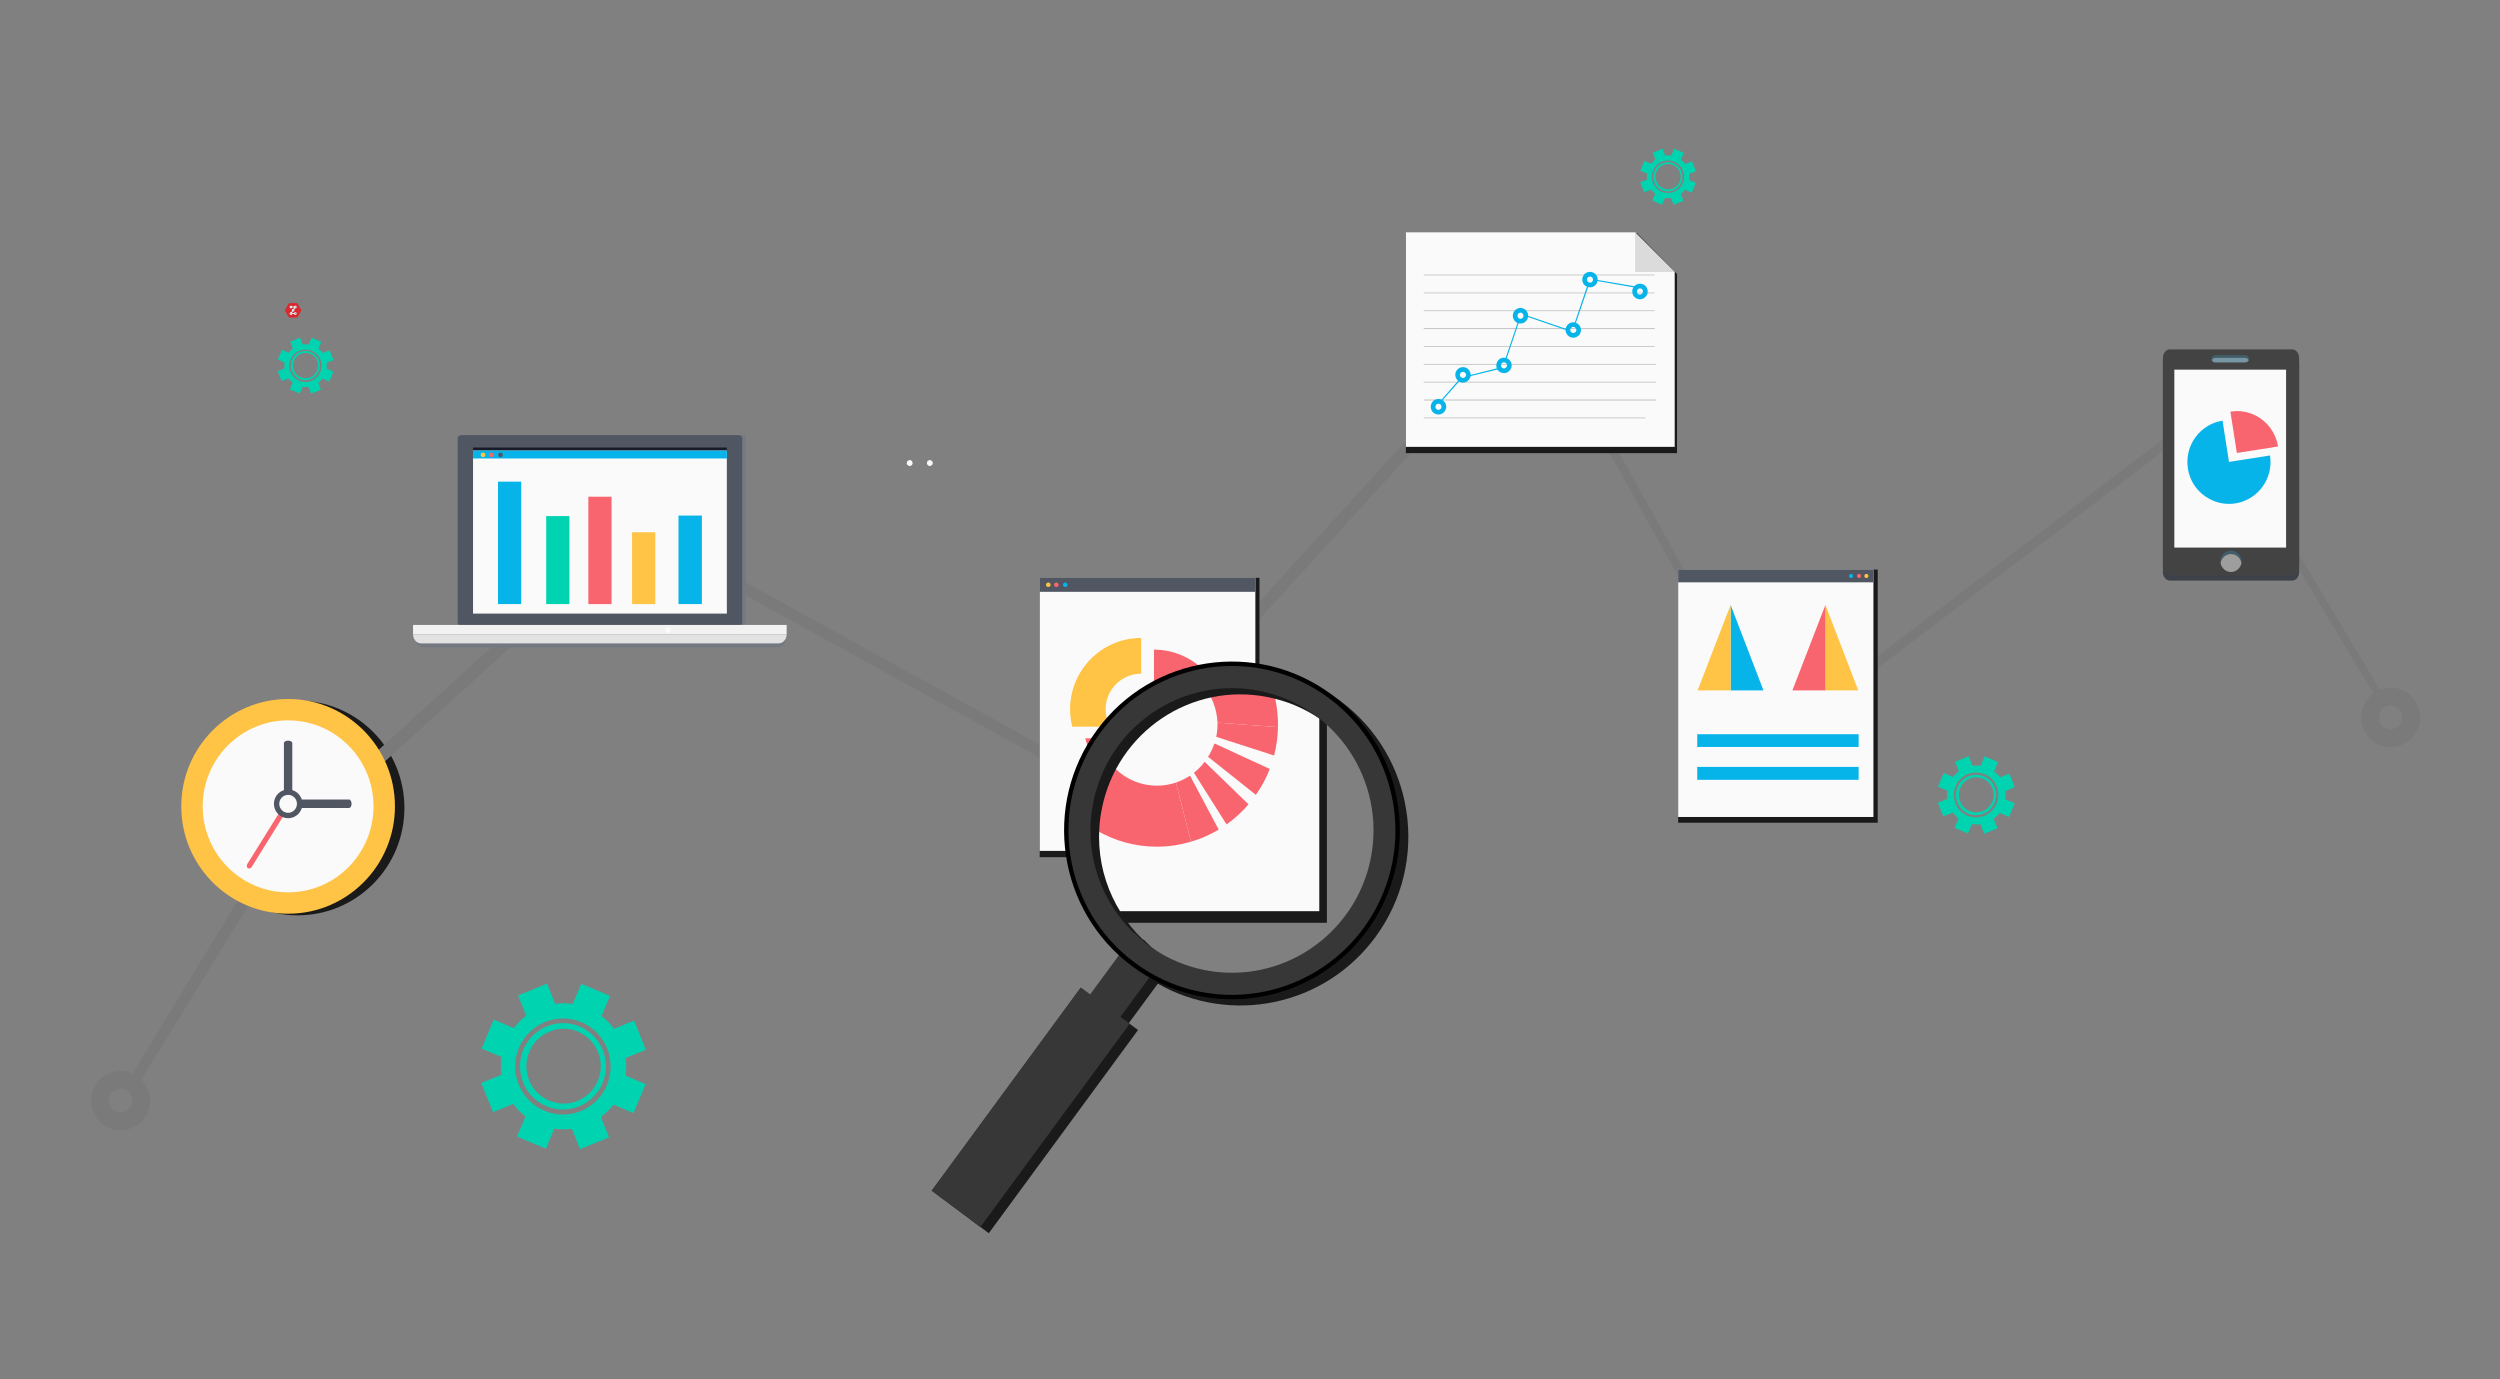 <svg width="580" height="320" viewBox="0 0 580 320" fill="none" xmlns="http://www.w3.org/2000/svg">
<rect x="0" y="0" width="580" height="320" fill="#808080" stroke="none"/>
<g clip-path="url(#clip0_6335_6427)">
<path d="M93.821 187.45C93.821 201.195 82.763 212.357 69.055 212.357C55.389 212.357 44.29 201.195 44.29 187.45C44.29 173.664 55.389 162.543 69.055 162.543C82.763 162.543 93.821 173.664 93.821 187.45Z" fill="#1A1A1A"/>
<path fill-rule="evenodd" clip-rule="evenodd" d="M421.555 172.15C416.958 172.15 413.106 168.818 412.402 164.195C412.029 161.737 412.609 159.28 414.1 157.281C415.591 155.24 417.745 153.949 420.188 153.574C425.199 152.741 430.003 156.406 430.749 161.404C431.121 163.862 430.542 166.319 429.051 168.318C427.601 170.359 425.448 171.65 422.963 172.025C422.521 172.108 422.052 172.15 421.555 172.15ZM421.596 159.072C421.43 159.072 421.223 159.072 421.016 159.113C420.064 159.28 419.194 159.78 418.614 160.613C418.035 161.404 417.786 162.362 417.91 163.362C418.242 165.361 420.064 166.735 422.135 166.486C423.128 166.319 423.998 165.819 424.578 164.986C425.158 164.195 425.365 163.237 425.241 162.237C424.951 160.446 423.377 159.072 421.596 159.072Z" fill="#FBFAFA"/>
<path d="M242.988 176.728L163.678 133.015L164.538 130.441L243.865 174.193L242.988 176.728Z" fill="#7A7A7A"/>
<path d="M80.668 180.505L137.572 128.65L139.187 131.233L82.242 183.087L80.668 180.505Z" fill="#7A7A7A"/>
<path d="M285.767 150.716L283.737 148.842L355.591 69.956L357.579 71.872L285.767 150.716Z" fill="#7A7A7A"/>
<path d="M391.663 137.93L352.775 67.915L354.431 66.832L393.278 136.805L391.663 137.93Z" fill="#7A7A7A"/>
<path d="M425.483 162.715L424.485 160.655L508.029 97.17L509.028 99.229L425.483 162.715Z" fill="#7A7A7A"/>
<path d="M552.445 163.938L519.231 108.46L520.556 107.21L553.77 162.73L552.445 163.938Z" fill="#7A7A7A"/>
<path d="M379.336 63.4L388.53 63.108L379.336 54.153V63.4Z" fill="#DAE1E1"/>
<path d="M379.792 54.111H326.161V105.133H389.069V63.566L379.792 54.111Z" fill="#1A1A1A"/>
<path d="M379.336 53.903H326.161V103.676H388.53V63.108L379.336 53.903Z" fill="#FAFAFA"/>
<path d="M383.892 63.899H330.302V63.691H383.892V63.899Z" fill="#C6C6C6"/>
<path d="M383.892 68.064H330.302V67.856H383.892V68.064Z" fill="#C6C6C6"/>
<path d="M383.892 72.188H330.302V71.98H383.892V72.188Z" fill="#C6C6C6"/>
<path d="M383.892 76.353H330.302V76.103H383.892V76.353Z" fill="#C6C6C6"/>
<path d="M383.892 80.476H330.302V80.268H383.892V80.476Z" fill="#C6C6C6"/>
<path d="M384.223 84.641H330.302V84.433H384.223V84.641Z" fill="#C6C6C6"/>
<path d="M384.223 88.765H330.302V88.557H384.223V88.765Z" fill="#C6C6C6"/>
<path d="M384.223 92.93H330.302V92.68H384.223V92.93Z" fill="#C6C6C6"/>
<path d="M381.739 97.053H330.302V96.845H381.739V97.053Z" fill="#C6C6C6"/>
<path fill-rule="evenodd" clip-rule="evenodd" d="M334.444 96.012C333.657 96.387 332.705 96.095 332.208 95.346C331.959 94.929 331.876 94.471 331.959 94.013C332.084 93.513 332.332 93.138 332.746 92.847C333.574 92.305 334.693 92.555 335.231 93.388C335.769 94.221 335.521 95.346 334.693 95.887C334.61 95.943 334.527 95.984 334.444 96.012ZM333.409 93.721C333.381 93.721 333.354 93.735 333.326 93.763C333.16 93.888 333.077 94.054 333.036 94.221C332.995 94.388 333.036 94.596 333.119 94.763C333.285 95.054 333.699 95.179 333.989 95.012C334.03 95.012 334.071 95.012 334.113 94.971C334.444 94.763 334.527 94.304 334.32 93.971C334.113 93.68 333.74 93.555 333.409 93.721Z" fill="#06B4E9"/>
<path fill-rule="evenodd" clip-rule="evenodd" d="M340.159 88.598C340.159 88.598 340.145 88.598 340.118 88.598C339.331 88.973 338.378 88.681 337.923 87.932C337.384 87.099 337.591 86.016 338.42 85.474C339.289 84.891 340.408 85.183 340.905 86.016C341.153 86.391 341.277 86.891 341.153 87.349C341.07 87.807 340.78 88.223 340.366 88.473C340.311 88.529 340.242 88.57 340.159 88.598ZM339.124 86.307C339.096 86.335 339.069 86.349 339.041 86.349C338.71 86.599 338.585 87.016 338.792 87.349C339 87.64 339.372 87.765 339.704 87.64C339.731 87.612 339.759 87.585 339.786 87.557C339.952 87.474 340.076 87.307 340.118 87.099C340.159 86.932 340.118 86.724 339.993 86.599C339.828 86.307 339.414 86.183 339.124 86.307Z" fill="#06B4E9"/>
<path fill-rule="evenodd" clip-rule="evenodd" d="M349.643 86.432C348.856 86.766 347.903 86.474 347.406 85.766C347.158 85.349 347.075 84.85 347.199 84.391C347.282 83.933 347.572 83.517 347.945 83.267C348.773 82.725 349.891 82.975 350.429 83.808C350.678 84.183 350.761 84.683 350.678 85.141C350.554 85.599 350.305 86.016 349.891 86.266C349.808 86.321 349.725 86.377 349.643 86.432ZM348.649 84.1C348.593 84.128 348.552 84.156 348.524 84.183C348.359 84.294 348.262 84.433 348.235 84.6C348.193 84.808 348.235 85.016 348.317 85.141C348.524 85.474 348.98 85.599 349.311 85.349C349.477 85.266 349.56 85.1 349.601 84.933C349.643 84.725 349.643 84.558 349.518 84.391C349.353 84.1 348.939 83.975 348.649 84.1Z" fill="#06B4E9"/>
<path fill-rule="evenodd" clip-rule="evenodd" d="M353.494 74.895C352.666 75.27 351.713 74.978 351.258 74.229C350.719 73.396 350.968 72.271 351.796 71.73C352.583 71.188 353.743 71.438 354.24 72.271C354.778 73.104 354.53 74.229 353.701 74.77C353.646 74.826 353.577 74.867 353.494 74.895ZM352.459 72.604C352.431 72.604 352.404 72.618 352.376 72.646C352.045 72.854 351.962 73.312 352.169 73.645C352.335 73.937 352.707 74.062 353.039 73.895C353.066 73.895 353.094 73.882 353.121 73.854C353.453 73.645 353.577 73.187 353.329 72.854C353.163 72.563 352.79 72.438 352.459 72.604Z" fill="#06B4E9"/>
<path fill-rule="evenodd" clip-rule="evenodd" d="M365.753 78.186C364.925 78.561 363.972 78.269 363.517 77.519C363.227 77.144 363.144 76.645 363.268 76.186C363.351 75.728 363.641 75.312 364.014 75.062C364.842 74.52 366.002 74.77 366.499 75.603C366.747 75.978 366.871 76.478 366.747 76.936C366.664 77.394 366.374 77.811 365.96 78.061C365.905 78.116 365.836 78.158 365.753 78.186ZM364.718 75.895C364.69 75.923 364.663 75.95 364.635 75.978C364.469 76.061 364.345 76.228 364.304 76.395C364.262 76.603 364.304 76.77 364.428 76.936C364.635 77.269 365.049 77.394 365.38 77.144C365.546 77.061 365.67 76.894 365.712 76.728C365.753 76.52 365.712 76.353 365.587 76.186C365.422 75.895 365.049 75.77 364.718 75.895Z" fill="#06B4E9"/>
<path fill-rule="evenodd" clip-rule="evenodd" d="M369.604 66.523C368.817 66.857 367.865 66.565 367.368 65.857C367.119 65.441 367.037 64.941 367.119 64.483C367.244 64.025 367.492 63.608 367.906 63.358C368.776 62.817 369.853 63.066 370.391 63.9C370.64 64.274 370.722 64.774 370.64 65.232C370.515 65.732 370.267 66.107 369.853 66.357C369.77 66.412 369.687 66.468 369.604 66.523ZM368.569 64.233C368.541 64.233 368.514 64.247 368.486 64.274C368.32 64.358 368.238 64.524 368.196 64.733C368.155 64.899 368.196 65.107 368.279 65.232C368.486 65.566 368.859 65.649 369.149 65.524C369.204 65.496 369.245 65.482 369.273 65.482C369.439 65.357 369.521 65.191 369.563 65.024C369.604 64.816 369.563 64.649 369.48 64.483C369.273 64.191 368.9 64.066 368.569 64.233Z" fill="#06B4E9"/>
<path d="M334.319 93.263L334.112 93.096L338.626 87.932L338.834 88.14L334.319 93.263Z" fill="#06B4E9"/>
<path d="M347.904 85.599L340.449 87.432L340.366 87.182L347.862 85.308L347.904 85.599Z" fill="#06B4E9"/>
<path d="M349.27 83.975L349.021 83.892L352.376 73.979L352.625 74.062L349.27 83.975Z" fill="#06B4E9"/>
<path d="M363.724 76.728L353.909 73.354L353.991 73.104L363.848 76.478L363.724 76.728Z" fill="#06B4E9"/>
<path d="M365.38 75.562L365.132 75.478L368.486 65.566L368.776 65.649L365.38 75.562Z" fill="#06B4E9"/>
<path d="M379.337 66.732L370.474 65.191L370.516 64.941L379.378 66.44L379.337 66.732Z" fill="#06B4E9"/>
<path fill-rule="evenodd" clip-rule="evenodd" d="M381.2 69.272C380.414 69.647 379.461 69.356 378.964 68.606C378.716 68.189 378.633 67.731 378.716 67.231C378.84 66.773 379.088 66.357 379.503 66.107C380.372 65.565 381.449 65.815 381.987 66.648C382.236 67.065 382.319 67.523 382.236 68.023C382.112 68.481 381.822 68.856 381.449 69.147C381.366 69.175 381.283 69.217 381.2 69.272ZM380.165 66.981C380.138 66.981 380.11 66.995 380.082 67.023C379.917 67.148 379.834 67.273 379.792 67.481C379.751 67.648 379.751 67.856 379.875 68.023C380.041 68.314 380.455 68.439 380.745 68.273C380.8 68.273 380.842 68.259 380.869 68.231C380.993 68.106 381.118 67.981 381.159 67.773C381.2 67.606 381.159 67.398 381.076 67.231C380.869 66.94 380.496 66.815 380.165 66.981Z" fill="#06B4E9"/>
<path d="M379.336 63.108H388.53L379.336 53.903V63.108Z" fill="#DBDBDB"/>
<path d="M531.779 134.7C532.69 134.7 533.394 133.825 533.394 132.701V84.261C533.394 83.136 532.69 82.262 531.779 82.262H503.411C502.499 82.262 501.795 83.136 501.795 84.261V132.701C501.795 133.825 502.499 134.7 503.411 134.7H531.779Z" fill="#3C414A"/>
<path d="M531.779 133.492C532.69 133.492 533.394 132.617 533.394 131.493V83.053C533.394 81.97 532.69 81.054 531.779 81.054H503.411C502.499 81.054 501.795 81.97 501.795 83.053V131.493C501.795 132.617 502.499 133.492 503.411 133.492H531.779Z" fill="#434343"/>
<path d="M520.846 83.011H514.013C513.598 83.011 513.267 83.22 513.143 83.553C513.088 83.47 513.06 83.373 513.06 83.261C513.06 82.762 513.474 82.387 514.013 82.387H520.846C521.343 82.387 521.757 82.762 521.757 83.261C521.757 83.373 521.743 83.47 521.716 83.553C521.55 83.22 521.219 83.011 520.846 83.011Z" fill="#405D69"/>
<path d="M520.846 84.095H514.012C513.598 84.095 513.267 83.886 513.143 83.553C513.267 83.22 513.598 83.012 514.012 83.012H520.846C521.218 83.012 521.55 83.22 521.715 83.553C521.55 83.886 521.218 84.095 520.846 84.095Z" fill="#7796A3"/>
<path d="M504.446 85.76V85.844V117.956V127.036H530.372V85.76H504.446Z" fill="#FAFAFA"/>
<path d="M517.574 128.536C518.817 128.536 519.811 129.452 520.018 130.618C520.045 130.479 520.059 130.34 520.059 130.202C520.059 128.827 518.941 127.744 517.574 127.744C516.249 127.744 515.131 128.827 515.131 130.202C515.131 130.34 515.145 130.479 515.172 130.618C515.379 129.452 516.373 128.536 517.574 128.536Z" fill="#405D69"/>
<path d="M517.573 132.701C518.816 132.701 519.81 131.784 520.017 130.618C519.81 129.452 518.816 128.536 517.573 128.536C516.372 128.536 515.378 129.452 515.171 130.618C515.378 131.784 516.372 132.701 517.573 132.701Z" fill="#9E9E9E"/>
<path d="M517.077 107.209L517.117 107.168V107.127L517.077 107.209Z" fill="#F9656F"/>
<path d="M517.119 107.169L517.077 107.211L517.119 107.127L515.628 97.589C510.368 98.422 506.765 103.379 507.594 108.71C508.049 111.792 509.954 114.333 512.522 115.707C514.303 116.707 516.456 117.123 518.61 116.79C523.869 115.957 527.472 111.001 526.644 105.669L517.119 107.169Z" fill="#06B4E9"/>
<path d="M523.497 96.507C521.716 95.549 519.604 95.132 517.45 95.507L518.941 105.003V105.086L528.508 103.587C528.011 100.422 526.064 97.881 523.497 96.507Z" fill="#F9656F"/>
<path d="M29.608 250.876L64.781 193.138L66.841 195.126L31.347 252.764L29.608 250.876Z" fill="#7A7A7A"/>
<path fill-rule="evenodd" clip-rule="evenodd" d="M21.155 254.805C21.395 251.44 24.107 248.743 27.451 248.48C29.281 248.352 31.065 248.934 32.445 250.11C33.809 251.324 34.652 252.987 34.817 254.845C35.099 258.767 32.165 261.958 28.505 262.214C26.675 262.342 24.892 261.76 23.512 260.584C22.11 259.353 21.267 257.69 21.14 255.85C21.114 255.503 21.119 255.155 21.155 254.805ZM30.674 255.567C30.706 255.429 30.713 255.28 30.694 255.119C30.648 254.413 30.307 253.755 29.751 253.274C29.195 252.792 28.481 252.559 27.779 252.606C26.449 252.733 25.379 253.8 25.282 255.127C25.252 255.296 25.238 255.427 25.263 255.576C25.309 256.282 25.649 256.94 26.206 257.421C26.762 257.902 27.438 258.118 28.178 258.089C29.507 257.962 30.578 256.895 30.674 255.567Z" fill="#7A7A7A"/>
<path fill-rule="evenodd" clip-rule="evenodd" d="M548.179 168.77C547.061 165.604 548.428 162.022 551.368 160.398C552.942 159.523 554.806 159.315 556.587 159.815C558.326 160.356 559.775 161.523 560.645 163.147C562.509 166.604 561.142 170.727 557.912 172.477C556.297 173.393 554.433 173.56 552.694 173.06C550.913 172.518 549.505 171.352 548.635 169.728C548.442 169.422 548.29 169.103 548.179 168.77ZM557.208 165.521C557.153 165.382 557.097 165.257 557.042 165.146C556.669 164.48 556.09 164.022 555.386 163.813C554.723 163.605 553.977 163.688 553.315 164.022C552.155 164.688 551.617 166.104 552.072 167.395C552.114 167.52 552.155 167.645 552.238 167.77C552.569 168.395 553.149 168.853 553.853 169.061C554.557 169.27 555.303 169.186 555.924 168.853C557.125 168.228 557.663 166.771 557.208 165.521Z" fill="#7A7A7A"/>
<path d="M91.626 187.075C91.626 200.82 80.528 211.982 66.861 211.982C53.153 211.982 42.054 200.82 42.054 187.075C42.054 173.331 53.153 162.168 66.861 162.168C80.528 162.168 91.626 173.331 91.626 187.075Z" fill="#FFC345"/>
<path d="M86.657 187.075C86.657 198.071 77.794 207.026 66.861 207.026C55.886 207.026 47.023 198.071 47.023 187.075C47.023 176.08 55.886 167.125 66.861 167.125C77.794 167.125 86.657 176.08 86.657 187.075Z" fill="#FAFAFA"/>
<path d="M67.813 183.577C67.813 183.91 67.399 184.201 66.861 184.201C66.281 184.201 65.867 183.91 65.867 183.577V172.414C65.867 172.081 66.281 171.831 66.861 171.831C67.399 171.831 67.813 172.081 67.813 172.414V183.577Z" fill="#505662"/>
<path d="M69.884 187.45C69.553 187.45 69.263 187.034 69.263 186.492C69.263 185.951 69.553 185.492 69.884 185.492H80.983C81.314 185.492 81.563 185.951 81.563 186.492C81.563 187.034 81.314 187.45 80.983 187.45H69.884Z" fill="#505662"/>
<path d="M64.666 188.741C64.873 188.366 65.287 188.241 65.577 188.408C65.867 188.575 65.95 189.033 65.701 189.366L58.412 201.111C58.205 201.445 57.791 201.611 57.501 201.403C57.211 201.236 57.17 200.778 57.377 200.445L64.666 188.741Z" fill="#F9656F"/>
<path d="M70.174 186.492C70.174 188.325 68.683 189.824 66.861 189.824C64.997 189.824 63.547 188.325 63.547 186.492C63.547 184.66 64.997 183.16 66.861 183.16C68.683 183.16 70.174 184.66 70.174 186.492Z" fill="#505662"/>
<path d="M68.89 186.492C68.89 187.617 67.979 188.575 66.861 188.575C65.701 188.575 64.79 187.617 64.79 186.492C64.79 185.326 65.701 184.41 66.861 184.41C67.979 184.41 68.89 185.326 68.89 186.492Z" fill="#FAFAFA"/>
<path d="M172.981 144.394C172.981 144.81 172.608 145.144 172.194 145.144H107.754C107.298 145.144 106.967 144.81 106.967 144.394V101.661C106.967 101.286 107.298 100.953 107.754 100.953H172.194C172.608 100.953 172.981 101.286 172.981 101.661V144.394Z" fill="#737881"/>
<path d="M172.194 144.394C172.194 144.81 171.822 145.144 171.407 145.144H106.967C106.511 145.144 106.18 144.81 106.18 144.394V101.661C106.18 101.286 106.511 100.953 106.967 100.953H171.407C171.822 100.953 172.194 101.286 172.194 101.661V144.394Z" fill="#505662"/>
<path d="M168.633 141.228H109.742V103.826H168.633V141.228Z" fill="#191A27"/>
<path d="M168.633 142.353H109.742V104.534H168.633V142.353Z" fill="#FAFAFA"/>
<path fill-rule="evenodd" clip-rule="evenodd" d="M66.147 71.845C66.092 71.941 66.092 72.059 66.147 72.155L66.941 73.529C66.996 73.625 67.098 73.684 67.209 73.684L68.796 73.684C68.906 73.684 69.009 73.625 69.064 73.529L69.858 72.155C69.913 72.059 69.913 71.941 69.858 71.845L69.064 70.471C69.009 70.375 68.906 70.316 68.796 70.316H67.209C67.098 70.316 66.996 70.375 66.941 70.471L66.147 71.845ZM68.512 71.523C68.676 71.523 68.809 71.39 68.809 71.226C68.809 71.062 68.676 70.929 68.512 70.929C68.38 70.929 68.267 71.016 68.229 71.135H67.789C67.751 71.016 67.639 70.929 67.507 70.929C67.343 70.929 67.21 71.062 67.21 71.226C67.21 71.39 67.343 71.523 67.507 71.523C67.638 71.523 67.75 71.437 67.789 71.318H68.23C68.241 71.352 68.258 71.384 68.28 71.412L68.096 71.687C67.972 71.646 67.832 71.69 67.756 71.803C67.68 71.916 67.692 72.063 67.777 72.162L67.579 72.458C67.556 72.452 67.531 72.449 67.507 72.449C67.343 72.449 67.21 72.582 67.21 72.746C67.21 72.91 67.343 73.043 67.507 73.043C67.639 73.043 67.751 72.956 67.789 72.837H68.229C68.268 72.956 68.38 73.043 68.512 73.043C68.676 73.043 68.809 72.91 68.809 72.746C68.809 72.582 68.676 72.449 68.512 72.449C68.38 72.449 68.268 72.535 68.229 72.654H67.789C67.777 72.617 67.758 72.584 67.734 72.554L67.933 72.258C68.05 72.286 68.177 72.241 68.249 72.135C68.32 72.029 68.314 71.893 68.243 71.795L68.433 71.512C68.458 71.519 68.484 71.523 68.512 71.523ZM68.512 71.343C68.576 71.343 68.628 71.29 68.628 71.226C68.628 71.162 68.576 71.11 68.512 71.11C68.448 71.11 68.396 71.162 68.396 71.226C68.396 71.29 68.448 71.343 68.512 71.343ZM67.623 71.226C67.623 71.29 67.571 71.343 67.507 71.343C67.442 71.343 67.39 71.29 67.39 71.226C67.39 71.162 67.442 71.11 67.507 71.11C67.571 71.11 67.623 71.162 67.623 71.226ZM68.099 72.034C68.063 72.087 67.99 72.101 67.937 72.066C67.884 72.029 67.87 71.957 67.906 71.904C67.942 71.851 68.014 71.837 68.067 71.873C68.121 71.908 68.135 71.981 68.099 72.034ZM67.623 72.746C67.623 72.81 67.571 72.862 67.507 72.862C67.442 72.862 67.39 72.81 67.39 72.746C67.39 72.681 67.442 72.629 67.507 72.629C67.571 72.629 67.623 72.681 67.623 72.746ZM68.512 72.862C68.576 72.862 68.628 72.81 68.628 72.746C68.628 72.681 68.576 72.629 68.512 72.629C68.448 72.629 68.396 72.681 68.396 72.746C68.396 72.81 68.448 72.862 68.512 72.862Z" fill="#D9292F"/>
<path fill-rule="evenodd" clip-rule="evenodd" d="M68.809 71.226C68.809 71.39 68.676 71.523 68.512 71.523C68.484 71.523 68.458 71.519 68.432 71.512L68.243 71.795C68.314 71.893 68.32 72.029 68.248 72.135C68.177 72.241 68.05 72.286 67.933 72.258L67.734 72.554C67.758 72.584 67.777 72.617 67.789 72.654H68.229C68.268 72.535 68.38 72.449 68.512 72.449C68.676 72.449 68.809 72.582 68.809 72.746C68.809 72.91 68.676 73.043 68.512 73.043C68.38 73.043 68.268 72.956 68.229 72.837H67.789C67.751 72.956 67.639 73.043 67.507 73.043C67.342 73.043 67.21 72.91 67.21 72.746C67.21 72.582 67.342 72.449 67.507 72.449C67.531 72.449 67.555 72.452 67.579 72.458L67.777 72.162C67.692 72.063 67.68 71.916 67.756 71.803C67.832 71.69 67.972 71.646 68.096 71.687L68.28 71.412C68.258 71.384 68.241 71.353 68.229 71.318H67.789C67.75 71.437 67.638 71.523 67.506 71.523C67.342 71.523 67.21 71.39 67.21 71.226C67.21 71.062 67.342 70.929 67.506 70.929C67.639 70.929 67.751 71.016 67.789 71.135H68.229C68.267 71.016 68.38 70.929 68.512 70.929C68.676 70.929 68.809 71.062 68.809 71.226ZM68.628 71.226C68.628 71.29 68.576 71.343 68.512 71.343C68.448 71.343 68.396 71.29 68.396 71.226C68.396 71.162 68.448 71.11 68.512 71.11C68.576 71.11 68.628 71.162 68.628 71.226ZM67.506 71.343C67.571 71.343 67.623 71.29 67.623 71.226C67.623 71.162 67.571 71.11 67.506 71.11C67.442 71.11 67.39 71.162 67.39 71.226C67.39 71.29 67.442 71.343 67.506 71.343ZM67.937 72.066C67.99 72.101 68.063 72.087 68.099 72.034C68.135 71.981 68.121 71.908 68.067 71.873C68.014 71.837 67.942 71.851 67.906 71.904C67.87 71.957 67.884 72.029 67.937 72.066ZM67.506 72.862C67.571 72.862 67.623 72.81 67.623 72.746C67.623 72.681 67.571 72.629 67.506 72.629C67.442 72.629 67.39 72.681 67.39 72.746C67.39 72.81 67.442 72.862 67.506 72.862ZM68.628 72.746C68.628 72.81 68.576 72.862 68.512 72.862C68.448 72.862 68.396 72.81 68.396 72.746C68.396 72.681 68.448 72.629 68.512 72.629C68.576 72.629 68.628 72.681 68.628 72.746Z" fill="white"/>
<path d="M168.633 106.367H109.742V104.534H168.633V106.367Z" fill="#06B4E9"/>
<path d="M139.353 145.893H96.365C96.365 145.893 96.365 146.851 96.365 148.059C96.365 149.225 97.193 150.183 98.228 150.183H139.353H180.477C181.512 150.183 182.341 149.225 182.341 148.059C182.341 146.851 182.341 145.893 182.341 145.893H139.353Z" fill="#737881"/>
<path d="M112.599 105.534C112.599 105.825 112.392 106.075 112.061 106.075C111.771 106.075 111.522 105.825 111.522 105.534C111.522 105.201 111.771 104.992 112.061 104.992C112.392 104.992 112.599 105.201 112.599 105.534Z" fill="#FFC345"/>
<path d="M114.504 105.534C114.504 105.825 114.297 106.075 113.966 106.075C113.676 106.075 113.427 105.825 113.427 105.534C113.427 105.201 113.676 104.992 113.966 104.992C114.297 104.992 114.504 105.201 114.504 105.534Z" fill="#F9656F"/>
<path d="M116.657 105.534C116.657 105.825 116.409 106.075 116.119 106.075C115.829 106.075 115.581 105.825 115.581 105.534C115.581 105.201 115.829 104.992 116.119 104.992C116.409 104.992 116.657 105.201 116.657 105.534Z" fill="#505662"/>
<path d="M182.507 144.977H139.187H95.827C95.827 144.977 95.827 145.935 95.827 147.143H182.507C182.507 145.935 182.507 144.977 182.507 144.977Z" fill="#F2F2F2"/>
<path d="M95.827 147.143C95.827 148.309 96.655 149.267 97.69 149.267H139.187H180.643C181.678 149.267 182.507 148.309 182.507 147.143H95.827Z" fill="#E2E2E2"/>
<path d="M120.923 111.74V140.146H115.54V111.74H120.923Z" fill="#06B4E9"/>
<path d="M141.879 115.239V140.146H136.496V115.239H141.879Z" fill="#F9656F"/>
<path d="M162.834 119.612V140.145H157.409V119.612H162.834Z" fill="#06B4E9"/>
<path d="M132.106 119.737V140.145H126.722V119.737H132.106Z" fill="#00D3B0"/>
<path d="M152.025 123.485V140.146H146.642V123.485H152.025Z" fill="#FFC345"/>
<path d="M155.67 146.226C155.67 146.601 155.38 146.893 155.007 146.893C154.635 146.893 154.345 146.601 154.345 146.226C154.345 145.852 154.635 145.518 155.007 145.518C155.38 145.518 155.67 145.852 155.67 146.226Z" fill="#FAFAFA"/>
<path d="M211.73 107.44C211.73 107.815 211.441 108.106 211.068 108.106C210.695 108.106 210.364 107.815 210.364 107.44C210.364 107.065 210.695 106.732 211.068 106.732C211.441 106.732 211.73 107.065 211.73 107.44Z" fill="#FAFAFA"/>
<path d="M216.41 107.44C216.41 107.815 216.078 108.106 215.706 108.106C215.333 108.106 215.043 107.815 215.043 107.44C215.043 107.065 215.333 106.732 215.706 106.732C216.078 106.732 216.41 107.065 216.41 107.44Z" fill="#FAFAFA"/>
<path d="M292.198 198.863H241.217V134.055H292.198V198.863Z" fill="#1A1A1A"/>
<path d="M291.245 197.405H241.217V134.055H291.245V197.405Z" fill="#FAFAFA"/>
<path d="M291.245 137.303H241.217V134.055H291.245V137.303Z" fill="#505662"/>
<path d="M243.743 135.679C243.743 135.971 243.494 136.179 243.204 136.179C242.915 136.179 242.666 135.971 242.666 135.679C242.666 135.387 242.915 135.138 243.204 135.138C243.494 135.138 243.743 135.387 243.743 135.679Z" fill="#FFC345"/>
<path d="M245.606 135.679C245.606 135.971 245.358 136.179 245.068 136.179C244.778 136.179 244.529 135.971 244.529 135.679C244.529 135.387 244.778 135.138 245.068 135.138C245.358 135.138 245.606 135.387 245.606 135.679Z" fill="#F9656F"/>
<path d="M247.677 135.679C247.677 135.971 247.429 136.179 247.139 136.179C246.849 136.179 246.601 135.971 246.601 135.679C246.601 135.387 246.849 135.138 247.139 135.138C247.429 135.138 247.677 135.387 247.677 135.679Z" fill="#06B4E9"/>
<path d="M267.722 150.715V159.003C272.277 159.003 275.963 162.71 275.963 167.292C275.963 168.75 275.549 170.082 274.886 171.29C273.478 173.831 270.828 175.58 267.722 175.58C264.616 175.58 261.965 173.831 260.557 171.29H251.777C253.558 178.496 260.019 183.827 267.722 183.827C275.425 183.827 281.885 178.496 283.666 171.29C283.998 169.999 284.163 168.666 284.163 167.292C284.163 158.129 276.792 150.715 267.722 150.715Z" fill="#F9656F"/>
<path d="M256.499 164.584C256.499 160.003 260.185 156.296 264.74 156.296V148.008C255.629 148.008 248.257 155.421 248.257 164.584C248.257 165.959 248.464 167.292 248.754 168.583H257.576C256.913 167.375 256.499 166.042 256.499 164.584Z" fill="#FFC345"/>
<path d="M389.33 190.872H435.631V132.145H389.33V190.872Z" fill="#1A1A1A"/>
<path d="M389.33 189.539H434.637V132.145H389.33V189.539Z" fill="#FAFAFA"/>
<path d="M389.33 135.102H434.637V132.145H389.33V135.102Z" fill="#505662"/>
<path d="M432.525 133.644C432.525 133.894 432.732 134.102 432.98 134.102C433.27 134.102 433.477 133.894 433.477 133.644C433.477 133.353 433.27 133.144 432.98 133.144C432.732 133.144 432.525 133.353 432.525 133.644Z" fill="#FFC345"/>
<path d="M430.827 133.644C430.827 133.894 431.076 134.102 431.324 134.102C431.573 134.102 431.78 133.894 431.78 133.644C431.78 133.353 431.573 133.144 431.324 133.144C431.076 133.144 430.827 133.353 430.827 133.644Z" fill="#F9656F"/>
<path d="M428.963 133.644C428.963 133.894 429.17 134.102 429.419 134.102C429.709 134.102 429.916 133.894 429.916 133.644C429.916 133.353 429.709 133.144 429.419 133.144C429.17 133.144 428.963 133.353 428.963 133.644Z" fill="#06B4E9"/>
<path d="M401.505 140.35V160.176H409.126L401.505 140.35Z" fill="#06B4E9"/>
<path d="M393.844 160.175H401.505V140.35L393.844 160.175Z" fill="#FFC345"/>
<path d="M423.497 140.35V160.176H431.117L423.497 140.35Z" fill="#FFC345"/>
<path d="M415.835 160.175H423.497V140.35L415.835 160.175Z" fill="#F9656F"/>
<path d="M431.2 173.295H393.761V170.338H431.2V173.295Z" fill="#06B4E9"/>
<path d="M431.2 180.917H393.761V177.919H431.2V180.917Z" fill="#06B4E9"/>
<path fill-rule="evenodd" clip-rule="evenodd" d="M467.423 182.64L465.269 183.515C465.352 184.153 465.338 184.792 465.228 185.431L467.423 186.347L466.098 189.512H466.056L463.903 188.596C463.516 189.096 463.06 189.54 462.536 189.929L463.447 192.136L460.3 193.428V193.386L459.43 191.22C458.795 191.303 458.146 191.29 457.483 191.178L456.572 193.386L453.466 192.053L454.377 189.887C453.853 189.471 453.411 189.013 453.052 188.513L450.857 189.387L449.573 186.222H449.615L451.768 185.347C451.685 184.681 451.685 184.042 451.768 183.431L449.615 182.515L450.94 179.35L453.093 180.266C453.48 179.766 453.936 179.322 454.46 178.933L453.59 176.726L456.696 175.435L456.738 175.476L457.608 177.642C458.243 177.559 458.878 177.559 459.513 177.642L460.424 175.476L463.571 176.809H463.53L462.619 178.975C463.143 179.364 463.599 179.822 463.985 180.349L466.18 179.475L467.423 182.64ZM463.24 182.473C463.212 182.418 463.185 182.349 463.157 182.265C462.039 179.725 459.099 178.558 456.489 179.6C455.206 180.141 454.212 181.099 453.673 182.39C453.135 183.681 453.135 185.097 453.673 186.389C453.673 186.444 453.687 186.514 453.715 186.597C454.874 189.138 457.815 190.304 460.382 189.263C463.033 188.18 464.317 185.139 463.24 182.473Z" fill="#00D3B0"/>
<path fill-rule="evenodd" clip-rule="evenodd" d="M463.24 182.474C464.317 185.139 463.033 188.18 460.383 189.263C457.815 190.304 454.875 189.138 453.715 186.597C453.687 186.514 453.66 186.444 453.632 186.389C453.094 185.098 453.135 183.682 453.674 182.39C454.212 181.141 455.206 180.141 456.49 179.6C459.057 178.559 461.998 179.725 463.157 182.265C463.185 182.349 463.213 182.418 463.24 182.474ZM463.24 182.474C463.213 182.418 463.185 182.363 463.157 182.307C462.619 181.058 461.625 180.1 460.341 179.6C459.099 179.1 457.732 179.1 456.49 179.6C455.206 180.141 454.212 181.141 453.674 182.39C453.135 183.682 453.094 185.098 453.632 186.389C453.66 186.444 453.687 186.514 453.715 186.597C454.253 187.805 455.247 188.763 456.49 189.263C457.774 189.762 459.14 189.762 460.383 189.263C463.033 188.18 464.317 185.139 463.24 182.474Z" fill="#00D3B0"/>
<path fill-rule="evenodd" clip-rule="evenodd" d="M460.176 188.763C457.857 189.721 455.206 188.68 454.212 186.347C454.185 186.292 454.157 186.236 454.129 186.181C453.632 185.014 453.674 183.765 454.129 182.599C454.626 181.432 455.537 180.558 456.697 180.1C459.016 179.142 461.667 180.183 462.702 182.474C462.702 182.529 462.716 182.599 462.743 182.682C463.737 185.056 462.578 187.805 460.176 188.763ZM462.247 182.89C461.418 180.808 459.058 179.808 456.987 180.641C454.916 181.474 453.922 183.848 454.751 185.931C455.62 188.013 457.939 189.013 460.01 188.18C462.081 187.347 463.075 184.973 462.247 182.89Z" fill="#00D3B0"/>
<path fill-rule="evenodd" clip-rule="evenodd" d="M149.789 243.564L145.151 245.438C145.358 246.812 145.317 248.187 145.151 249.561L149.789 251.519L146.973 258.225H146.932L142.293 256.267C141.507 257.35 140.513 258.308 139.394 259.141L141.3 263.847L134.59 266.596L134.549 266.555L132.685 261.89C131.319 262.056 129.952 262.056 128.585 261.848L126.639 266.513L119.971 263.681V263.639L121.918 259.016C120.841 258.183 119.847 257.183 119.06 256.1L114.38 258.016L111.647 251.227H111.688L116.327 249.353C116.161 247.979 116.161 246.562 116.368 245.23L111.73 243.272L114.546 236.525L114.587 236.566L119.184 238.524C120.013 237.441 120.965 236.441 122.083 235.608L120.178 230.944L126.929 228.195V228.236L128.792 232.901C130.173 232.707 131.54 232.707 132.892 232.901L134.839 228.236L141.548 231.068L141.507 231.11L139.56 235.733C140.678 236.566 141.631 237.566 142.459 238.69L147.097 236.775L149.831 243.522L149.789 243.564ZM140.844 243.23C140.789 243.092 140.734 242.967 140.678 242.856C138.235 237.358 131.981 234.859 126.432 237.108C123.698 238.232 121.545 240.357 120.385 243.105C119.226 245.854 119.226 248.853 120.344 251.602C120.399 251.741 120.454 251.88 120.51 252.019C122.953 257.475 129.207 260.016 134.756 257.766C140.43 255.434 143.163 248.937 140.844 243.23Z" fill="#00D3B0"/>
<path fill-rule="evenodd" clip-rule="evenodd" d="M140.844 243.231C143.163 248.895 140.43 255.434 134.756 257.725C129.206 259.974 122.953 257.475 120.509 252.019C120.454 251.88 120.399 251.741 120.344 251.602C119.226 248.853 119.226 245.813 120.385 243.064C121.545 240.315 123.698 238.191 126.432 237.108C131.981 234.817 138.235 237.358 140.678 242.814C140.733 242.953 140.789 243.092 140.844 243.231ZM140.844 243.231C140.789 243.092 140.733 242.953 140.678 242.814C139.519 240.19 137.365 238.149 134.714 237.066C132.023 235.983 129.082 236.025 126.432 237.108C123.698 238.232 121.545 240.315 120.385 243.064C119.267 245.813 119.226 248.853 120.344 251.602C120.399 251.741 120.454 251.866 120.509 251.977C121.71 254.643 123.823 256.684 126.473 257.725C129.165 258.808 132.105 258.808 134.756 257.725C140.43 255.392 143.163 248.895 140.844 243.231Z" fill="#00D3B0"/>
<path fill-rule="evenodd" clip-rule="evenodd" d="M134.342 256.683C129.372 258.683 123.74 256.434 121.504 251.519C121.476 251.408 121.435 251.283 121.38 251.144C120.386 248.687 120.386 245.938 121.421 243.48C122.456 241.023 124.403 239.107 126.846 238.107C131.816 236.066 137.448 238.316 139.685 243.272C139.74 243.383 139.795 243.494 139.85 243.605C141.921 248.728 139.436 254.601 134.342 256.683ZM138.732 244.063C136.951 239.648 131.899 237.483 127.509 239.315C123.077 241.106 120.965 246.188 122.746 250.603C124.527 255.059 129.58 257.183 134.011 255.392C138.401 253.601 140.554 248.52 138.732 244.063Z" fill="#00D3B0"/>
<path fill-rule="evenodd" clip-rule="evenodd" d="M77.355 83.543L75.782 84.167C75.837 84.639 75.837 85.097 75.782 85.542L77.355 86.208L76.403 88.499H76.361L74.829 87.832C74.553 88.194 74.222 88.513 73.835 88.79L74.456 90.415L72.178 91.331L71.557 89.748C71.088 89.804 70.632 89.804 70.191 89.748L69.528 91.29L67.25 90.332L67.913 88.749C67.554 88.471 67.223 88.152 66.919 87.791L65.345 88.416L64.434 86.125L66.008 85.5C65.953 85.028 65.953 84.556 66.008 84.084L64.434 83.418L65.428 81.168L67.002 81.835C67.278 81.446 67.595 81.113 67.954 80.835L67.333 79.252L69.611 78.336L70.232 79.919C70.701 79.863 71.171 79.863 71.64 79.919L72.303 78.336L74.539 79.294V79.336L73.876 80.877C74.263 81.154 74.594 81.488 74.871 81.876L76.444 81.252L77.355 83.501V83.543ZM74.332 83.459C74.305 83.404 74.291 83.348 74.291 83.293C73.462 81.46 71.309 80.627 69.445 81.377C68.534 81.751 67.789 82.46 67.416 83.418C67.002 84.334 67.002 85.334 67.374 86.291C67.402 86.347 67.43 86.389 67.457 86.416C68.286 88.291 70.398 89.124 72.261 88.374C74.166 87.583 75.119 85.375 74.332 83.459Z" fill="#00D3B0"/>
<path fill-rule="evenodd" clip-rule="evenodd" d="M74.332 83.418C75.119 85.334 74.167 87.541 72.262 88.332C70.398 89.082 68.245 88.249 67.416 86.375C67.416 86.347 67.402 86.305 67.375 86.25C67.002 85.334 67.002 84.292 67.375 83.376C67.789 82.418 68.493 81.71 69.445 81.335C71.309 80.585 73.421 81.418 74.249 83.293C74.277 83.32 74.305 83.362 74.332 83.418ZM74.332 83.418C74.305 83.362 74.277 83.32 74.249 83.293C73.877 82.376 73.131 81.71 72.262 81.335C71.35 80.96 70.357 80.96 69.445 81.335C68.493 81.71 67.789 82.418 67.375 83.376C67.002 84.292 67.002 85.334 67.375 86.25C67.402 86.305 67.416 86.347 67.416 86.375C67.83 87.291 68.534 87.958 69.445 88.332C70.357 88.707 71.35 88.707 72.262 88.332C74.167 87.541 75.119 85.334 74.332 83.418Z" fill="#00D3B0"/>
<path fill-rule="evenodd" clip-rule="evenodd" d="M72.137 87.958C70.439 88.666 68.534 87.874 67.789 86.208C67.761 86.181 67.734 86.139 67.706 86.083C67.375 85.25 67.375 84.334 67.747 83.501C68.079 82.668 68.741 82.043 69.57 81.668C71.268 81.002 73.173 81.752 73.918 83.418C73.946 83.473 73.96 83.515 73.96 83.543C74.663 85.292 73.835 87.25 72.137 87.958ZM73.587 83.709C73.007 82.21 71.309 81.46 69.818 82.085C68.286 82.71 67.582 84.417 68.203 85.917C68.783 87.416 70.522 88.166 72.013 87.541C73.504 86.916 74.208 85.209 73.587 83.709Z" fill="#00D3B0"/>
<path fill-rule="evenodd" clip-rule="evenodd" d="M393.455 39.716L391.882 40.341C391.937 40.813 391.937 41.285 391.882 41.757L393.455 42.424L392.503 44.673H392.461L390.929 44.006C390.653 44.367 390.322 44.7 389.935 45.006L390.556 46.589L388.279 47.505L387.657 45.922C387.188 45.978 386.719 45.978 386.249 45.922L385.587 47.505L383.35 46.547V46.505L384.013 44.964C383.626 44.659 383.295 44.326 383.019 43.965L381.445 44.589L380.534 42.299L382.108 41.674C382.053 41.202 382.053 40.73 382.108 40.258L380.534 39.591L381.487 37.342H381.528L383.102 38.009C383.378 37.648 383.695 37.315 384.054 37.009L383.433 35.426L385.711 34.51L386.332 36.093C386.802 36.037 387.271 36.037 387.74 36.093L388.403 34.51L390.639 35.468V35.51L389.977 37.051C390.363 37.356 390.694 37.689 390.971 38.05L392.544 37.425L393.455 39.716ZM390.432 39.591C390.405 39.536 390.391 39.494 390.391 39.466C389.562 37.592 387.409 36.759 385.545 37.509C384.634 37.884 383.889 38.633 383.516 39.55C383.102 40.466 383.102 41.507 383.475 42.424C383.502 42.479 383.53 42.521 383.557 42.549C384.386 44.423 386.498 45.256 388.361 44.506C390.267 43.715 391.219 41.507 390.432 39.591Z" fill="#00D3B0"/>
<path fill-rule="evenodd" clip-rule="evenodd" d="M390.432 39.591C391.178 41.507 390.267 43.715 388.362 44.506C386.498 45.256 384.345 44.423 383.516 42.59C383.516 42.535 383.502 42.479 383.475 42.424C383.102 41.507 383.102 40.466 383.475 39.55C383.889 38.633 384.593 37.884 385.546 37.509C387.409 36.759 389.521 37.592 390.35 39.467C390.377 39.494 390.405 39.536 390.432 39.591ZM390.432 39.591C390.405 39.536 390.377 39.494 390.35 39.467C389.977 38.55 389.231 37.884 388.32 37.509C387.451 37.134 386.457 37.134 385.546 37.509C384.593 37.884 383.889 38.633 383.475 39.55C383.102 40.466 383.102 41.507 383.475 42.424C383.502 42.479 383.516 42.521 383.516 42.549C383.93 43.465 384.634 44.131 385.546 44.506C386.457 44.881 387.451 44.881 388.362 44.506C390.267 43.715 391.178 41.507 390.432 39.591Z" fill="#00D3B0"/>
<path fill-rule="evenodd" clip-rule="evenodd" d="M388.196 44.173C386.539 44.839 384.634 44.09 383.889 42.424C383.861 42.368 383.834 42.326 383.806 42.299C383.475 41.466 383.475 40.508 383.847 39.675C384.179 38.842 384.841 38.217 385.67 37.884C387.368 37.176 389.273 37.925 390.018 39.591C390.046 39.647 390.06 39.689 390.06 39.716C390.764 41.466 389.935 43.465 388.196 44.173ZM389.687 39.883C389.107 38.383 387.409 37.675 385.918 38.259C384.386 38.883 383.682 40.591 384.303 42.09C384.883 43.59 386.622 44.34 388.113 43.715C389.604 43.09 390.308 41.382 389.687 39.883Z" fill="#00D3B0"/>
<path d="M307.84 163.53L306.059 165.321V211.387H256.942L255.12 214.094H307.84V163.53Z" fill="#1A1A1A"/>
<path d="M306.059 211.387V165.321C273.259 143.621 244.186 176.567 257.853 211.387H306.059Z" fill="#FAFAFA"/>
<path d="M296.492 168.154C296.492 165.321 296.078 162.614 295.332 160.032C289.576 158.157 284.068 157.949 279.098 158.99C281.086 161.365 282.328 164.363 282.453 167.654L296.492 168.695C296.492 168.528 296.492 168.348 296.492 168.154Z" fill="#F9656F"/>
<path d="M268.413 182.273C264.106 182.273 260.337 180.315 257.77 177.275C255.74 181.898 254.539 187.104 254.415 192.644C258.515 195.06 263.319 196.434 268.413 196.434C271.146 196.434 273.797 196.018 276.323 195.268L272.803 181.565C271.436 182.023 269.945 182.273 268.413 182.273Z" fill="#F9656F"/>
<path d="M282.163 170.944L295.581 175.276C295.609 175.192 295.636 175.095 295.664 174.984C296.161 172.985 296.451 170.861 296.492 168.695L282.453 167.654C282.453 167.82 282.453 167.987 282.453 168.154C282.453 169.098 282.356 170.028 282.163 170.944Z" fill="#F9656F"/>
<path d="M280.631 174.984C280.521 175.179 280.396 175.373 280.258 175.567L291.357 184.397C292.683 182.565 293.759 180.524 294.588 178.4L281.749 172.485C281.446 173.374 281.073 174.207 280.631 174.984Z" fill="#F9656F"/>
<path d="M276.986 179.274L284.565 191.27C286.429 189.937 288.168 188.354 289.659 186.605L279.471 176.734C278.767 177.692 277.897 178.566 276.986 179.274Z" fill="#F9656F"/>
<path d="M272.803 181.565L276.323 195.268C278.601 194.602 280.755 193.644 282.743 192.477L276.075 179.941C275.081 180.607 274.004 181.149 272.803 181.565Z" fill="#F9656F"/>
<path fill-rule="evenodd" clip-rule="evenodd" d="M319.104 217.384C307.301 233.462 285.518 237.835 268.621 228.214L261.87 237.377L264.024 238.959L229.401 286.108L218.137 277.694L252.718 230.588L254.871 232.17L261.58 223.049C246.961 209.721 244.476 187.146 256.486 170.819C269.242 153.409 293.635 149.744 310.946 162.614C328.216 175.442 331.901 199.975 319.104 217.384ZM281.418 226.464C299.184 230.046 316.454 218.426 319.974 200.516C323.536 182.648 311.981 165.28 294.173 161.739C276.406 158.157 259.137 169.778 255.617 187.688C253.339 199.225 257.315 210.512 265.225 218.051L265.307 217.968L267.088 219.717C271.105 223.007 275.951 225.381 281.418 226.464Z" fill="#1A1A1A"/>
<path d="M242.157 260.118L235.116 254.911L263.319 216.551L269.656 222.674L242.157 260.118Z" fill="#373737"/>
<path fill-rule="evenodd" clip-rule="evenodd" d="M317.158 215.927C304.361 233.337 279.968 237.002 262.657 224.173C245.387 211.303 241.701 186.771 254.498 169.361C267.254 151.993 291.647 148.286 308.958 161.156C326.269 173.985 329.913 198.517 317.158 215.927ZM315.584 214.76C327.718 198.225 324.24 174.943 307.798 162.739C291.357 150.535 268.206 154.034 256.072 170.569C243.896 187.063 247.375 210.387 263.816 222.591C280.258 234.794 303.45 231.296 315.584 214.76Z" fill="black"/>
<path d="M227.413 284.65L216.148 276.237L250.729 229.13L262.035 237.502L227.413 284.65Z" fill="#373737"/>
<path d="M218.385 277.944L216.148 276.237L250.729 229.13L253.007 230.796L218.385 277.944Z" fill="#373737"/>
<path d="M225.177 282.942L227.414 284.65L262.036 237.502L259.758 235.836L225.177 282.942Z" fill="#373737"/>
<path fill-rule="evenodd" clip-rule="evenodd" d="M316.329 215.344C303.864 232.254 280.133 235.877 263.278 223.34C246.422 210.845 242.861 186.938 255.285 169.986C267.751 153.034 291.481 149.452 308.336 161.989C325.192 174.484 328.754 198.392 316.329 215.344ZM318.027 199.1C321.548 181.19 309.993 163.822 292.226 160.282C274.418 156.741 257.148 168.362 253.628 186.23C250.067 204.098 261.621 221.466 279.429 225.048C297.196 228.588 314.466 216.968 318.027 199.1Z" fill="#373737"/>
</g>
<defs>
<clipPath id="clip0_6335_6427">
<rect width="580" height="320" fill="white"/>
</clipPath>
</defs>
</svg>

